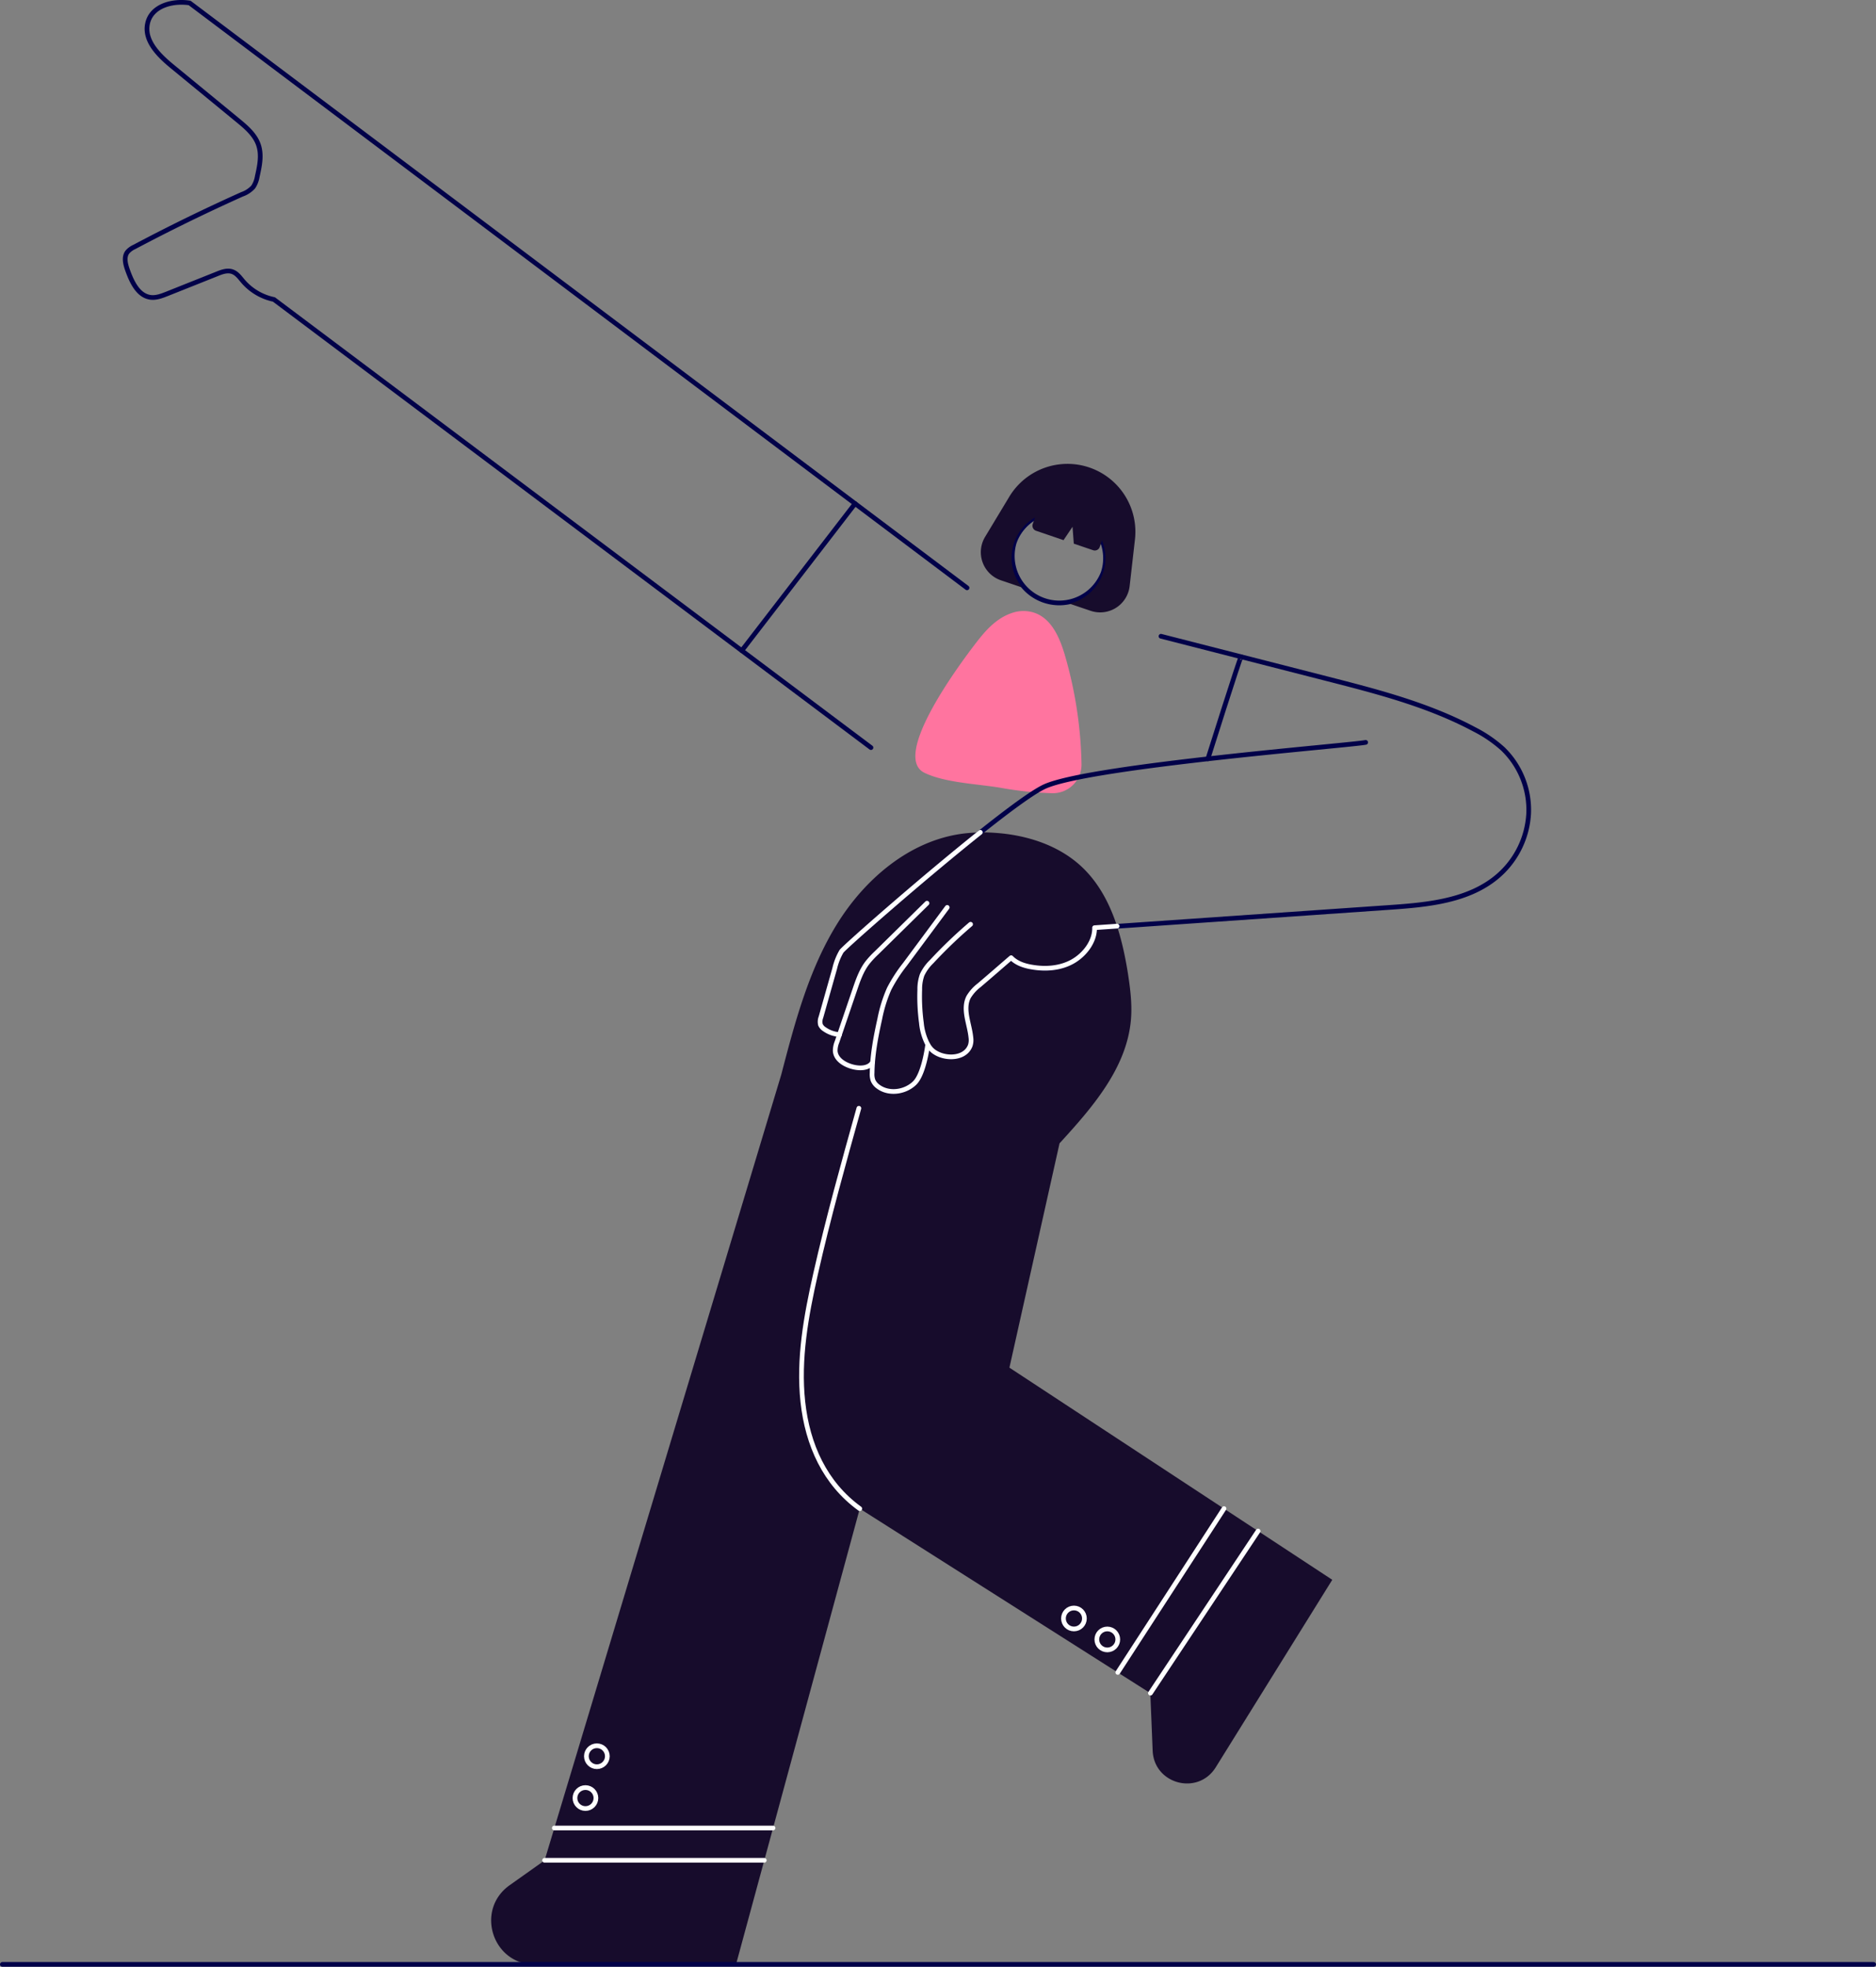 <svg viewBox="0 0 798.41 836.95" xmlns="http://www.w3.org/2000/svg"><rect x="0" y="0" width="798.41" height="836.95" fill="#808080" stroke="none"/><path d="m415.32 273.66c4.16-5.41 8.78-10.7 15.62-12.9a14.89 14.89 0 0 1 4.91-.74c10.36.24 14.77 10 17.32 18.68a177.3 177.3 0 0 1 7.12 46.55 12.18 12.18 0 0 1 -12.47 12.3 148.71 148.71 0 0 1 -22.06-2.32c-9.6-1.63-23.58-2.11-32.32-6.37-14.32-6.99 15.24-46.58 21.88-55.2z" fill="#ff749f"/><path d="m411.56 250.15-330.86-248.89c-7.45-1.13-16.23 1.31-17.88 8.65s4.71 13.62 10.45 18.34l28 23c3.55 2.92 7.26 6.07 8.73 10.42s.48 8.94-.5 13.35a11.54 11.54 0 0 1 -1.73 4.55 11.63 11.63 0 0 1 -4.77 3.13q-23.27 10.43-45.81 22.38a8.58 8.58 0 0 0 -3 2.21c-1.63 2.22-.75 5.33.19 7.92 1.8 5 4.56 10.73 9.8 11.34 2.34.27 4.65-.62 6.85-1.49l21.4-8.53c2-.82 4.29-1.64 6.37-.94s3.29 2.55 4.67 4.15a23.66 23.66 0 0 0 13.1 7.69l254.1 190.71" fill="none" stroke="#010149" stroke-linecap="round" stroke-linejoin="round" stroke-width="2"/><path d="m332.49 457.34c5.74-22 11.63-44.41 23.54-63.8s30.92-35.71 53.48-38.75a69.68 69.68 0 0 1 13.7-.39c13.41.85 27 5.09 36.89 14.21 12.44 11.51 17.29 29 19.95 45.73 1 6.53 1.84 13.16 1.25 19.75-1.83 20.51-16.46 37.27-30.37 52.45l-21.33 95.46 137.4 90.28-49.59 79.79c-7.56 12.16-26.29 7.21-26.85-7.1l-1-24.46-123.65-78.51-52.68 194h-85.57c-18.12 0-25.54-23.28-10.75-33.76l14.86-10.54z" fill="#170c2c"/><g fill="none" stroke-linecap="round" stroke-linejoin="round" stroke-width="2"><path d="m365.91 642c-14.86-10.74-22.24-27.19-24.22-45.41s1.38-36.59 5.41-54.47c5.35-23.7 11.89-47.1 18.43-70.5" stroke="#fff"/><g stroke="#010149"><path d="m494.11 270.76 70.73 18.1c21.4 5.48 43 11.05 62.53 21.47a56 56 0 0 1 12.22 8.34 36.14 36.14 0 0 1 11 27.34 37.75 37.75 0 0 1 -12.88 26.61c-12.4 10.78-30 12.41-46.44 13.54l-125.47 8.68c.13 5.9-4.26 11.56-9.42 14.44s-11.4 3.33-17.22 2.33c-3.25-.56-6.58-1.64-8.87-4-4.36 3.72-9.27 8-13.63 11.76a17.25 17.25 0 0 0 -4.49 5c-2.69 5.22.41 11.42 1 17.27a7.55 7.55 0 0 1 -.27 3.31c-2.47 6.73-13.35 5.84-17.08 1.1-2.36-3-3.2-6.91-3.72-10.7a84 84 0 0 1 -.7-14.18 18 18 0 0 1 1-6.24 19.31 19.31 0 0 1 4.08-5.69 203.17 203.17 0 0 1 16.55-15.86"/><path d="m403.12 386.15-18 24.27a64.31 64.31 0 0 0 -6.71 10.38 60.08 60.08 0 0 0 -4 12.89c-1.68 7.54-3.13 15.18-3.25 22.91a8.11 8.11 0 0 0 .37 3.1 6.26 6.26 0 0 0 2.18 2.69c4.53 3.41 11.49 2.46 15.55-1.5s5.56-16.38 5.56-16.38"/><path d="m394.52 384.36-21.52 21.17a38.41 38.41 0 0 0 -3.92 4.25c-2.53 3.34-3.92 7.37-5.27 11.33l-7.57 22.23a10.11 10.11 0 0 0 -.78 3.85c.19 3.63 4 5.94 7.55 6.83 2.92.73 6.57.69 8.26-1.8"/><path d="m581.21 315.92c-6.19 1.27-116.1 9.92-136.27 18.65-15.13 6.54-85.33 68-86.83 70.33a26.29 26.29 0 0 0 -2.88 7.33l-5.83 20.67a5.25 5.25 0 0 0 -.21 3.24 4.35 4.35 0 0 0 1.71 1.9 12.71 12.71 0 0 0 6.43 2.22"/></g><g stroke="#fff"><path d="m413.07 393.32a201.48 201.48 0 0 0 -16.54 15.87 19.12 19.12 0 0 0 -4.09 5.68 18 18 0 0 0 -1 6.24 84 84 0 0 0 .7 14.18 24.7 24.7 0 0 0 2.72 9.22 12.38 12.38 0 0 0 1 1.48c3.73 4.75 14.61 5.63 17.08-1.1a7.5 7.5 0 0 0 .27-3.3c-.55-5.87-3.65-12-1-17.29a17.92 17.92 0 0 1 4.48-5c4.38-3.71 9.28-8 13.64-11.75 2.3 2.38 5.62 3.47 8.88 4 5.81 1 12.05.54 17.21-2.33s9.56-8.54 9.42-14.44l9.57-.66"/><path d="m403.12 386.15-18 24.27a64.31 64.31 0 0 0 -6.71 10.38 60.08 60.08 0 0 0 -4 12.89c-1.68 7.54-3.13 15.18-3.25 22.91a8.11 8.11 0 0 0 .37 3.1 6.26 6.26 0 0 0 2.18 2.69c4.53 3.41 11.49 2.46 15.55-1.5s5.56-16.38 5.56-16.38"/><path d="m394.52 384.36-21.52 21.17a38.41 38.41 0 0 0 -3.92 4.25c-2.53 3.34-3.92 7.37-5.27 11.33l-7.57 22.23a10.11 10.11 0 0 0 -.78 3.85c.19 3.63 4 5.94 7.55 6.83 2.92.73 6.57.69 8.26-1.8"/><path d="m357.33 440.26h-.07a12.64 12.64 0 0 1 -6.36-2.26 4.35 4.35 0 0 1 -1.71-1.9 5.32 5.32 0 0 1 .2-3.24q2.92-10.35 5.84-20.67a26.23 26.23 0 0 1 2.88-7.32c1-1.58 33.54-30.26 59.12-50.66"/></g><path d="m469.45 243.87a20 20 0 0 1 -37.83-12.87 19.74 19.74 0 0 1 .86-2.13 20 20 0 0 1 37.59 12.79 19.67 19.67 0 0 1 -.62 2.21z" stroke="#010149"/></g><path d="m464.13 259.92-9-3.05a20 20 0 0 0 14.29-13 19.67 19.67 0 0 0 .62-2.21 20 20 0 0 0 -37.59-12.79 19.74 19.74 0 0 0 -.86 2.13 20 20 0 0 0 3.4 19l-9-3.05a12.63 12.63 0 0 1 -6.75-18.47l10.18-16.89a28.91 28.91 0 0 1 53.58 18.21l-2.23 19.6a12.63 12.63 0 0 1 -16.64 10.52z" fill="#170c2c"/><path d="m470.87 224.45-2.82 8.29a2.23 2.23 0 0 1 -2.84 1.4l-8.21-2.79-.54-7.18-3.83 5.69-11.71-4a2.25 2.25 0 0 1 -1.4-2.84l2.82-8.3a2.24 2.24 0 0 1 2.85-1.39l24.29 8.26a2.24 2.24 0 0 1 1.39 2.86z" fill="#170c2c"/><g stroke-linecap="round" stroke-linejoin="round" stroke-width="2"><path d="m1 835.95h796.41" fill="#fff" stroke="#010149"/><g fill="none"><g stroke="#fff"><path d="m231.77 791.65h93.49"/><path d="m235.91 777.9h93.09"/><circle cx="249.16" cy="765.16" r="4.46"/><circle cx="254.02" cy="747.36" r="4.46"/><circle cx="457.06" cy="688.74" r="4.46"/><circle cx="471.26" cy="697.66" r="4.46"/><path d="m489.61 720.51 45.83-68.98"/><path d="m475.72 711.69 45.21-69.7"/></g><g stroke="#010149"><path d="m528.2 279.48c-.39-.1-14.13 43.45-14.13 43.45"/><path d="m363.91 214.31-48.21 62.56"/></g></g></g></svg>